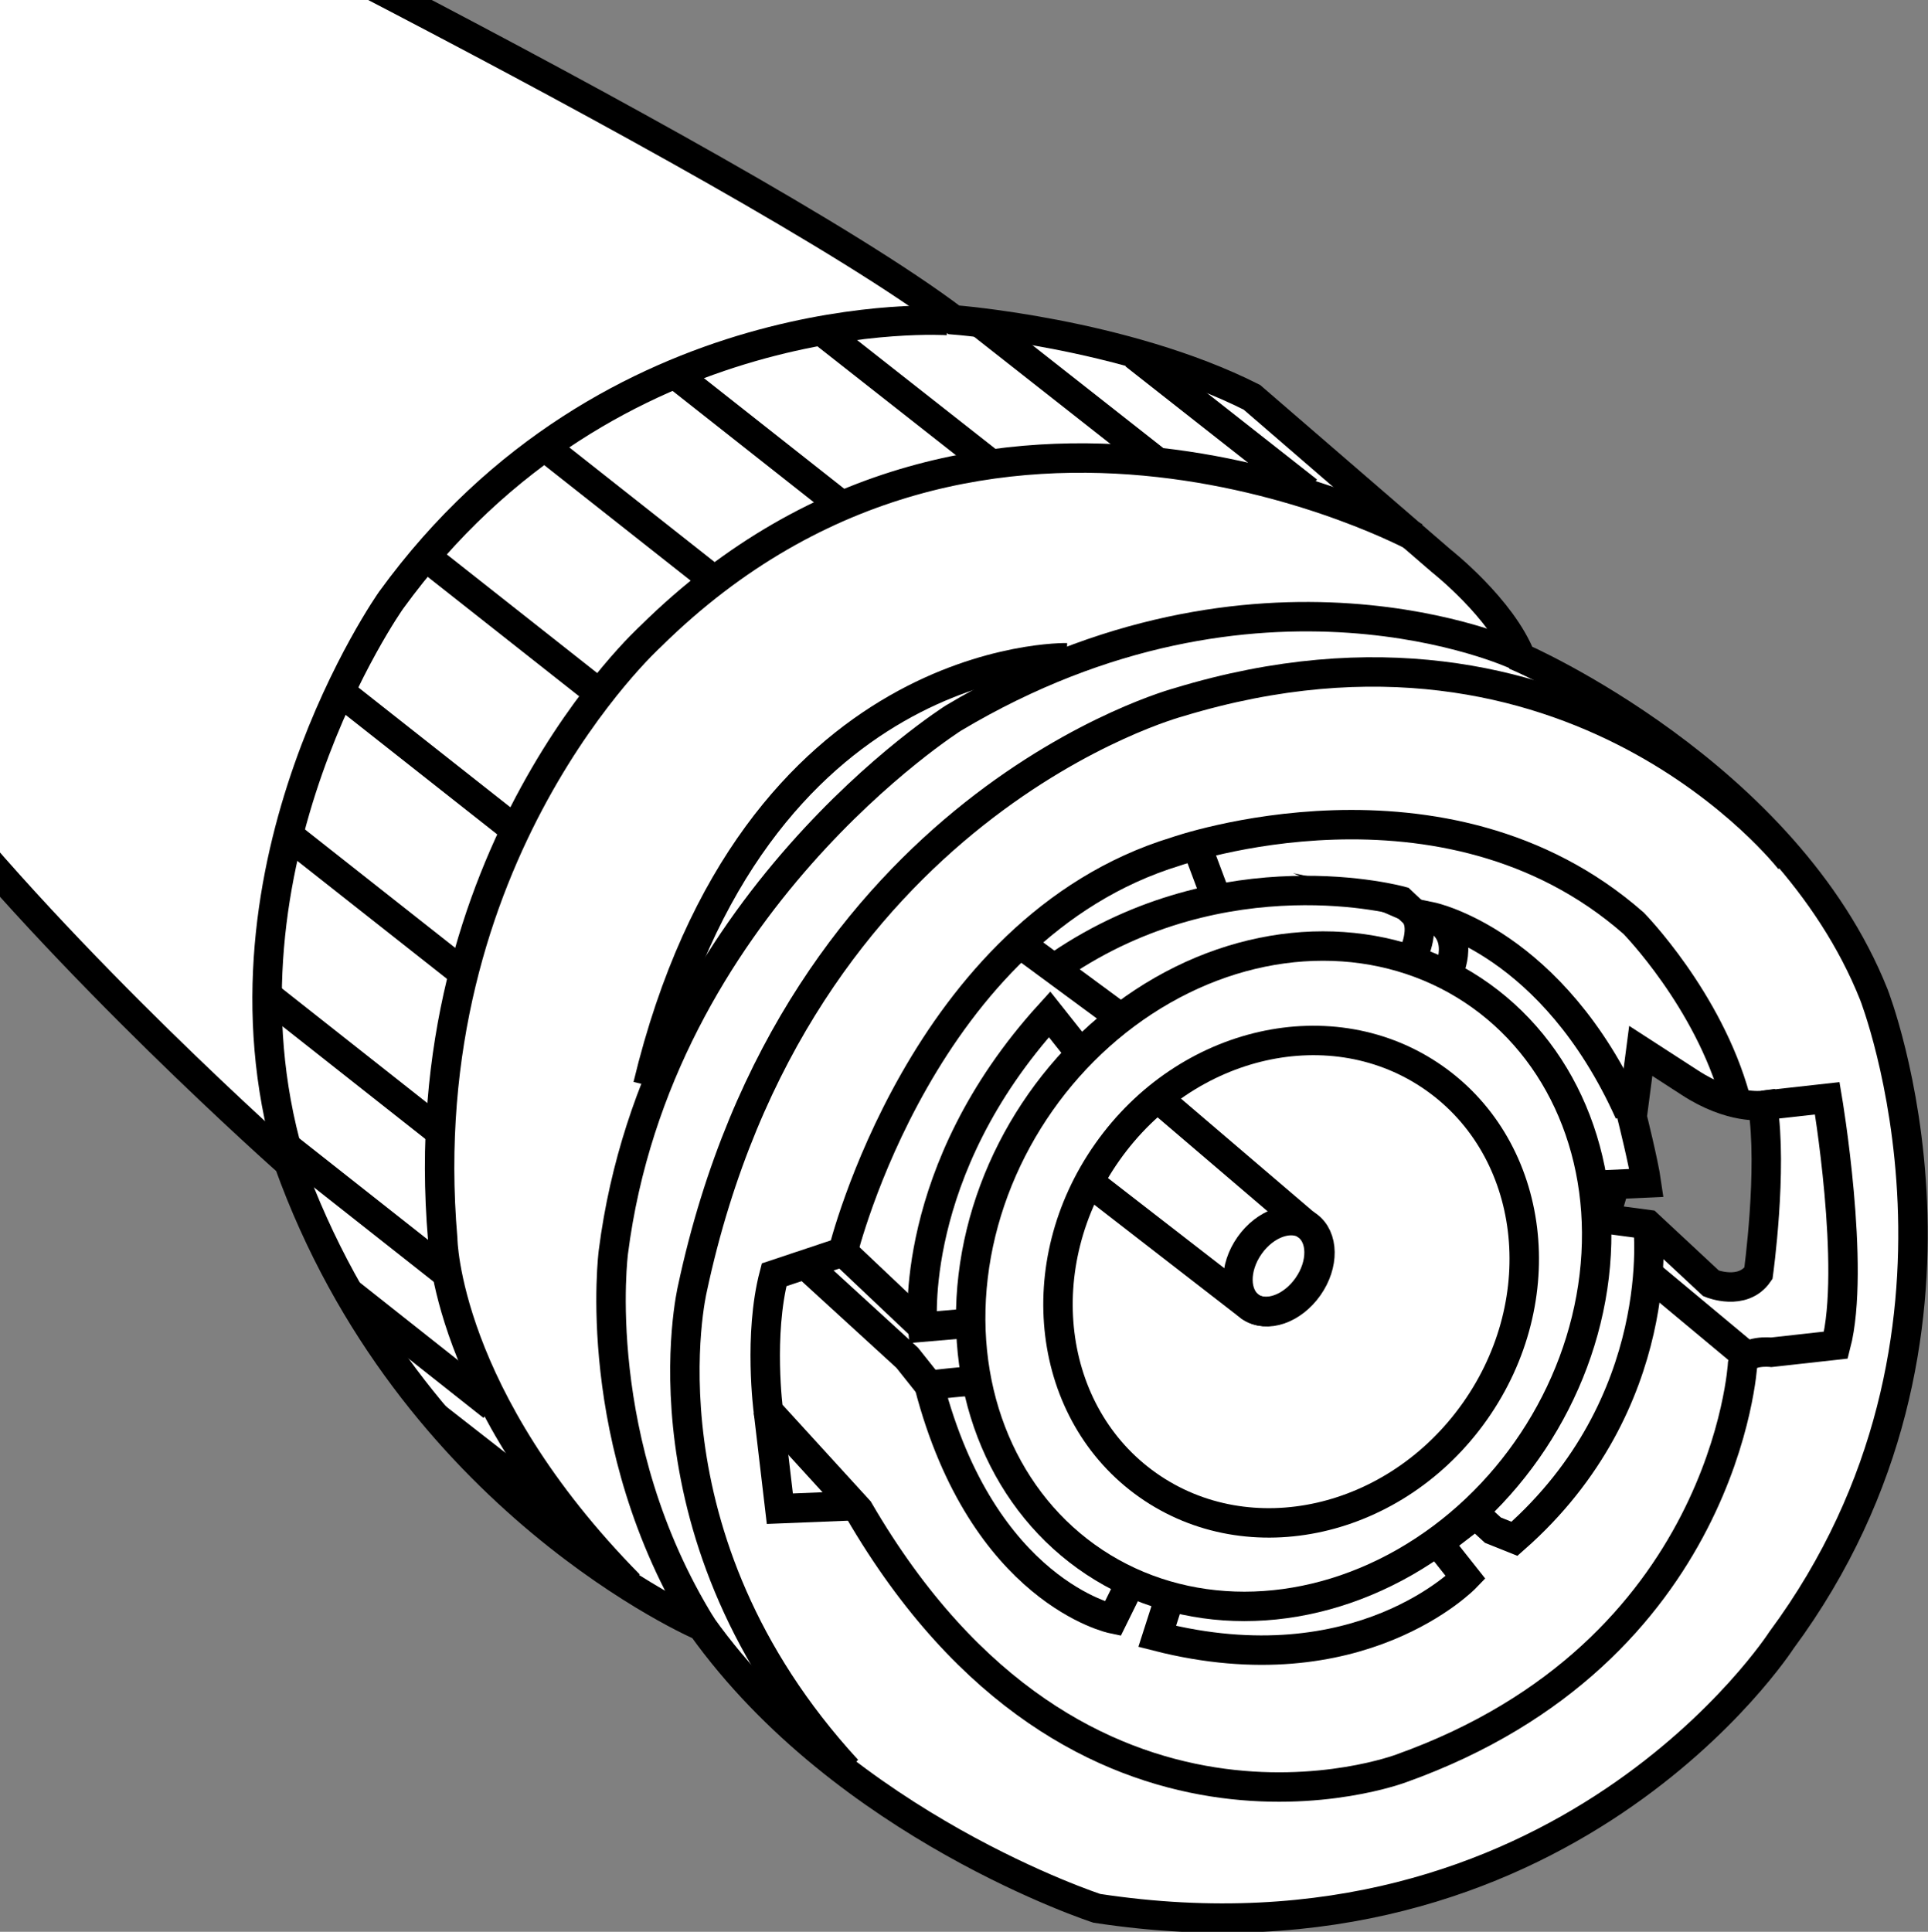 <?xml version="1.0" encoding="iso-8859-1"?>
<!-- Generator: Adobe Illustrator 28.1.0, SVG Export Plug-In . SVG Version: 6.00 Build 0)  -->
<svg version="1.1" id="image" xmlns="http://www.w3.org/2000/svg" xmlns:xlink="http://www.w3.org/1999/xlink" x="0px" y="0px"
	 width="52.4px" height="52.499px" viewBox="0 0 52.4 52.499" enable-background="new 0 0 52.4 52.499"
	 xml:space="preserve">
<rect x="0" y="0" width="52.4" height="52.499" fill="#808080" stroke="none"/>
<g>
	<defs>
		<rect id="SVGID_1_" width="52.4" height="52.499"/>
	</defs>
	<clipPath id="SVGID_00000095313081230139645440000008103525573860437909_">
		<use xlink:href="#SVGID_1_"  overflow="visible"/>
	</clipPath>
	<g clip-path="url(#SVGID_00000095313081230139645440000008103525573860437909_)">
		<path fill="#FFFFFF" stroke="#000000" stroke-width="0.8" stroke-miterlimit="10" d="M-18.007-3.68l5.908,4.387
			c-1.989,7.955,1.462,10.237,1.462,10.237l8.511,10.295c3.919,5.001,9.973,10.354,9.973,10.354
			c3.305,9.213,11.231,12.606,11.231,12.606c3.89,5.44,10.734,7.663,10.734,7.663
			c12.664,1.93,18.602-7.283,18.602-7.283c6.142-8.306,2.515-17.549,2.515-17.549
			c-2.398-6.025-9.593-9.155-9.593-9.155c-0.526-1.345-2.164-2.632-2.164-2.632l-5.148-4.446
			C30.544,9.043,25.923,8.692,25.923,8.692C20.191,4.363-0.214-5.62-0.214-5.62
			C-3.783-6.127-8.56-3.826-8.56-3.826l-9.359-6.59 M47.791,34.605c-0.429,0.624-1.287,0.273-1.287,0.273
			l-1.716-1.599l-1.17-0.156l0.273-0.936l0.858-0.039c-0.078-0.546-0.39-1.794-0.39-1.794l0.234-1.794l1.326,0.858
			c1.131,0.741,1.989,0.624,1.989,0.624C48.181,31.798,47.791,34.605,47.791,34.605z"/>
		<path fill="none" stroke="#000000" stroke-width="0.8" stroke-miterlimit="10" d="M-8.56-3.826c0,0-2.662,1.433-3.539,4.533"
			/>
		<path fill="none" stroke="#000000" stroke-width="0.8" stroke-miterlimit="10" d="M25.758,8.711
			c0,0-9.164-0.624-15.131,7.604c0,0-5.07,7.175-2.769,15.131"/>
		<path fill="none" stroke="#000000" stroke-width="0.8" stroke-miterlimit="10" d="M41.2,17.798
			c0,0-6.98-3.237-15.287,1.716c0,0-8.033,5.07-9.242,14.507c0,0-0.682,5.187,2.408,10.178"/>
		<path fill="none" stroke="#000000" stroke-width="0.8" stroke-miterlimit="10" d="M38.471,14.6
			c0,0-11.66-6.317-20.785,2.691c0,0-6.551,5.928-5.654,16.379c0,0,0.039,4.29,5.07,9.398"/>
		<path fill="none" stroke="#000000" stroke-width="0.8" stroke-miterlimit="10" d="M48.649,23.374
			c0,0-5.849-7.565-16.613-4.29c0,0-10.412,2.769-13.22,15.95c0,0-1.599,6.747,4.212,13.064"/>
		<path fill="none" stroke="#000000" stroke-width="0.8" stroke-miterlimit="10" d="M28.994,17.876
			c0,0-8.54-0.195-11.387,11.621"/>
		<path fill="none" stroke="#000000" stroke-width="0.8" stroke-miterlimit="10" d="M47.908,30.043l1.755-0.195
			c0,0,0.78,4.602,0.234,6.707l-1.755,0.195c0,0-0.702-0.078-0.78,0.312c0,0-0.429,7.838-9.281,10.997
			c0,0-8.735,3.315-14.741-7.019l-2.457-2.691c0,0-0.273-2.067,0.156-3.705l1.872-0.624c0,0,2.145-8.774,9.047-10.88
			c0,0,7.292-2.574,12.44,1.95c0,0,2.028,2.067,2.769,4.758"/>
		<polyline fill="none" stroke="#000000" stroke-width="0.8" stroke-miterlimit="10" points="23.145,40.923 21.195,41.001 
			20.883,38.349 		"/>
		
			<line fill="none" stroke="#000000" stroke-width="0.8" stroke-miterlimit="10" x1="47.44" y1="36.828" x2="44.866" y2="34.683"/>
		<path fill="none" stroke="#000000" stroke-width="0.8" stroke-miterlimit="10" d="M44.788,33.279
			c0,0,0.585,4.836-3.627,8.54l-0.585-0.234l-0.468-0.429l-1.014,0.78l0.741,0.936c0,0-2.886,3.003-8.384,1.599
			l0.336-1.045"/>
		
			<ellipse transform="matrix(0.552 -0.834 0.834 0.552 -13.304 44.624)" fill="none" stroke="#000000" stroke-width="0.8" stroke-miterlimit="10" cx="34.884" cy="34.696" rx="9.319" ry="8.124"/>
		
			<ellipse transform="matrix(0.576 -0.818 0.818 0.576 -13.592 43.459)" fill="none" stroke="#000000" stroke-width="0.8" stroke-miterlimit="10" cx="35.067" cy="34.822" rx="6.76" ry="6.11"/>
		<path fill="none" stroke="#000000" stroke-width="0.8" stroke-miterlimit="10" d="M31.443,29.824l4.069,3.475
			c0.441,0.311,0.452,1.056,0.023,1.665c-0.421,0.598-1.109,0.842-1.551,0.557l-4.385-3.398"/>
		
			<ellipse transform="matrix(0.576 -0.818 0.818 0.576 -13.389 43.009)" fill="none" stroke="#000000" stroke-width="0.8" stroke-miterlimit="10" cx="34.736" cy="34.402" rx="1.349" ry="0.977"/>
		<path fill="none" stroke="#000000" stroke-width="0.8" stroke-miterlimit="10" d="M30.697,43.075l-0.454,0.92
			c0,0-3.53-0.732-4.992-6.348c0,0,1.214-0.146,1.258-0.102"/>
		<path fill="none" stroke="#000000" stroke-width="0.8" stroke-miterlimit="10" d="M26.274,35.965l-1.199,0.102
			c0,0-0.429-4.231,3.451-8.501l0.819,1.033"/>
		
			<line fill="none" stroke="#000000" stroke-width="0.8" stroke-miterlimit="10" x1="30.359" y1="27.586" x2="27.766" y2="25.675"/>
		<path fill="none" stroke="#000000" stroke-width="0.8" stroke-miterlimit="10" d="M38.412,25.948c0,0,0.37-0.78,0-1.15
			l-0.332-0.312c0,0-4.777-1.326-9.281,1.735l-0.137,0.117"/>
		
			<line fill="none" stroke="#000000" stroke-width="0.8" stroke-miterlimit="10" x1="33.05" y1="24.388" x2="32.524" y2="22.984"/>
		<path fill="none" stroke="#000000" stroke-width="0.8" stroke-miterlimit="10" d="M39.367,26.416
			c0,0,0.526-1.072-0.468-1.501c0,0,3.295,0.682,5.382,5.323"/>
		
			<line fill="none" stroke="#000000" stroke-width="0.8" stroke-miterlimit="10" x1="22.911" y1="34.02" x2="25.075" y2="36.068"/>
		<polyline fill="none" stroke="#000000" stroke-width="0.8" stroke-miterlimit="10" points="21.95,34.424 24.656,36.899 
			25.299,37.707 		"/>
		
			<line fill="none" stroke="#000000" stroke-width="0.8" stroke-miterlimit="10" x1="35.547" y1="13.346" x2="30.833" y2="9.64"/>
		
			<line fill="none" stroke="#000000" stroke-width="0.8" stroke-miterlimit="10" x1="31.383" y1="12.502" x2="26.669" y2="8.796"/>
		
			<line fill="none" stroke="#000000" stroke-width="0.8" stroke-miterlimit="10" x1="26.981" y1="12.649" x2="22.266" y2="8.943"/>
		
			<line fill="none" stroke="#000000" stroke-width="0.8" stroke-miterlimit="10" x1="22.89" y1="13.749" x2="18.377" y2="10.191"/>
		
			<line fill="none" stroke="#000000" stroke-width="0.8" stroke-miterlimit="10" x1="19.331" y1="15.712" x2="14.819" y2="12.153"/>
		
			<line fill="none" stroke="#000000" stroke-width="0.8" stroke-miterlimit="10" x1="16.176" y1="18.757" x2="11.663" y2="15.198"/>
		
			<line fill="none" stroke="#000000" stroke-width="0.8" stroke-miterlimit="10" x1="13.865" y1="22.444" x2="9.352" y2="18.886"/>
		
			<line fill="none" stroke="#000000" stroke-width="0.8" stroke-miterlimit="10" x1="12.452" y1="26.333" x2="7.939" y2="22.775"/>
		
			<line fill="none" stroke="#000000" stroke-width="0.8" stroke-miterlimit="10" x1="11.883" y1="30.699" x2="7.371" y2="27.14"/>
		
			<line fill="none" stroke="#000000" stroke-width="0.8" stroke-miterlimit="10" x1="12.214" y1="34.662" x2="7.701" y2="31.103"/>
		
			<line fill="none" stroke="#000000" stroke-width="0.8" stroke-miterlimit="10" x1="13.388" y1="38.22" x2="9.517" y2="35.157"/>
		
			<line fill="none" stroke="#000000" stroke-width="0.8" stroke-miterlimit="10" x1="15.607" y1="41.449" x2="11.847" y2="38.514"/>
	</g>
</g>
</svg>

